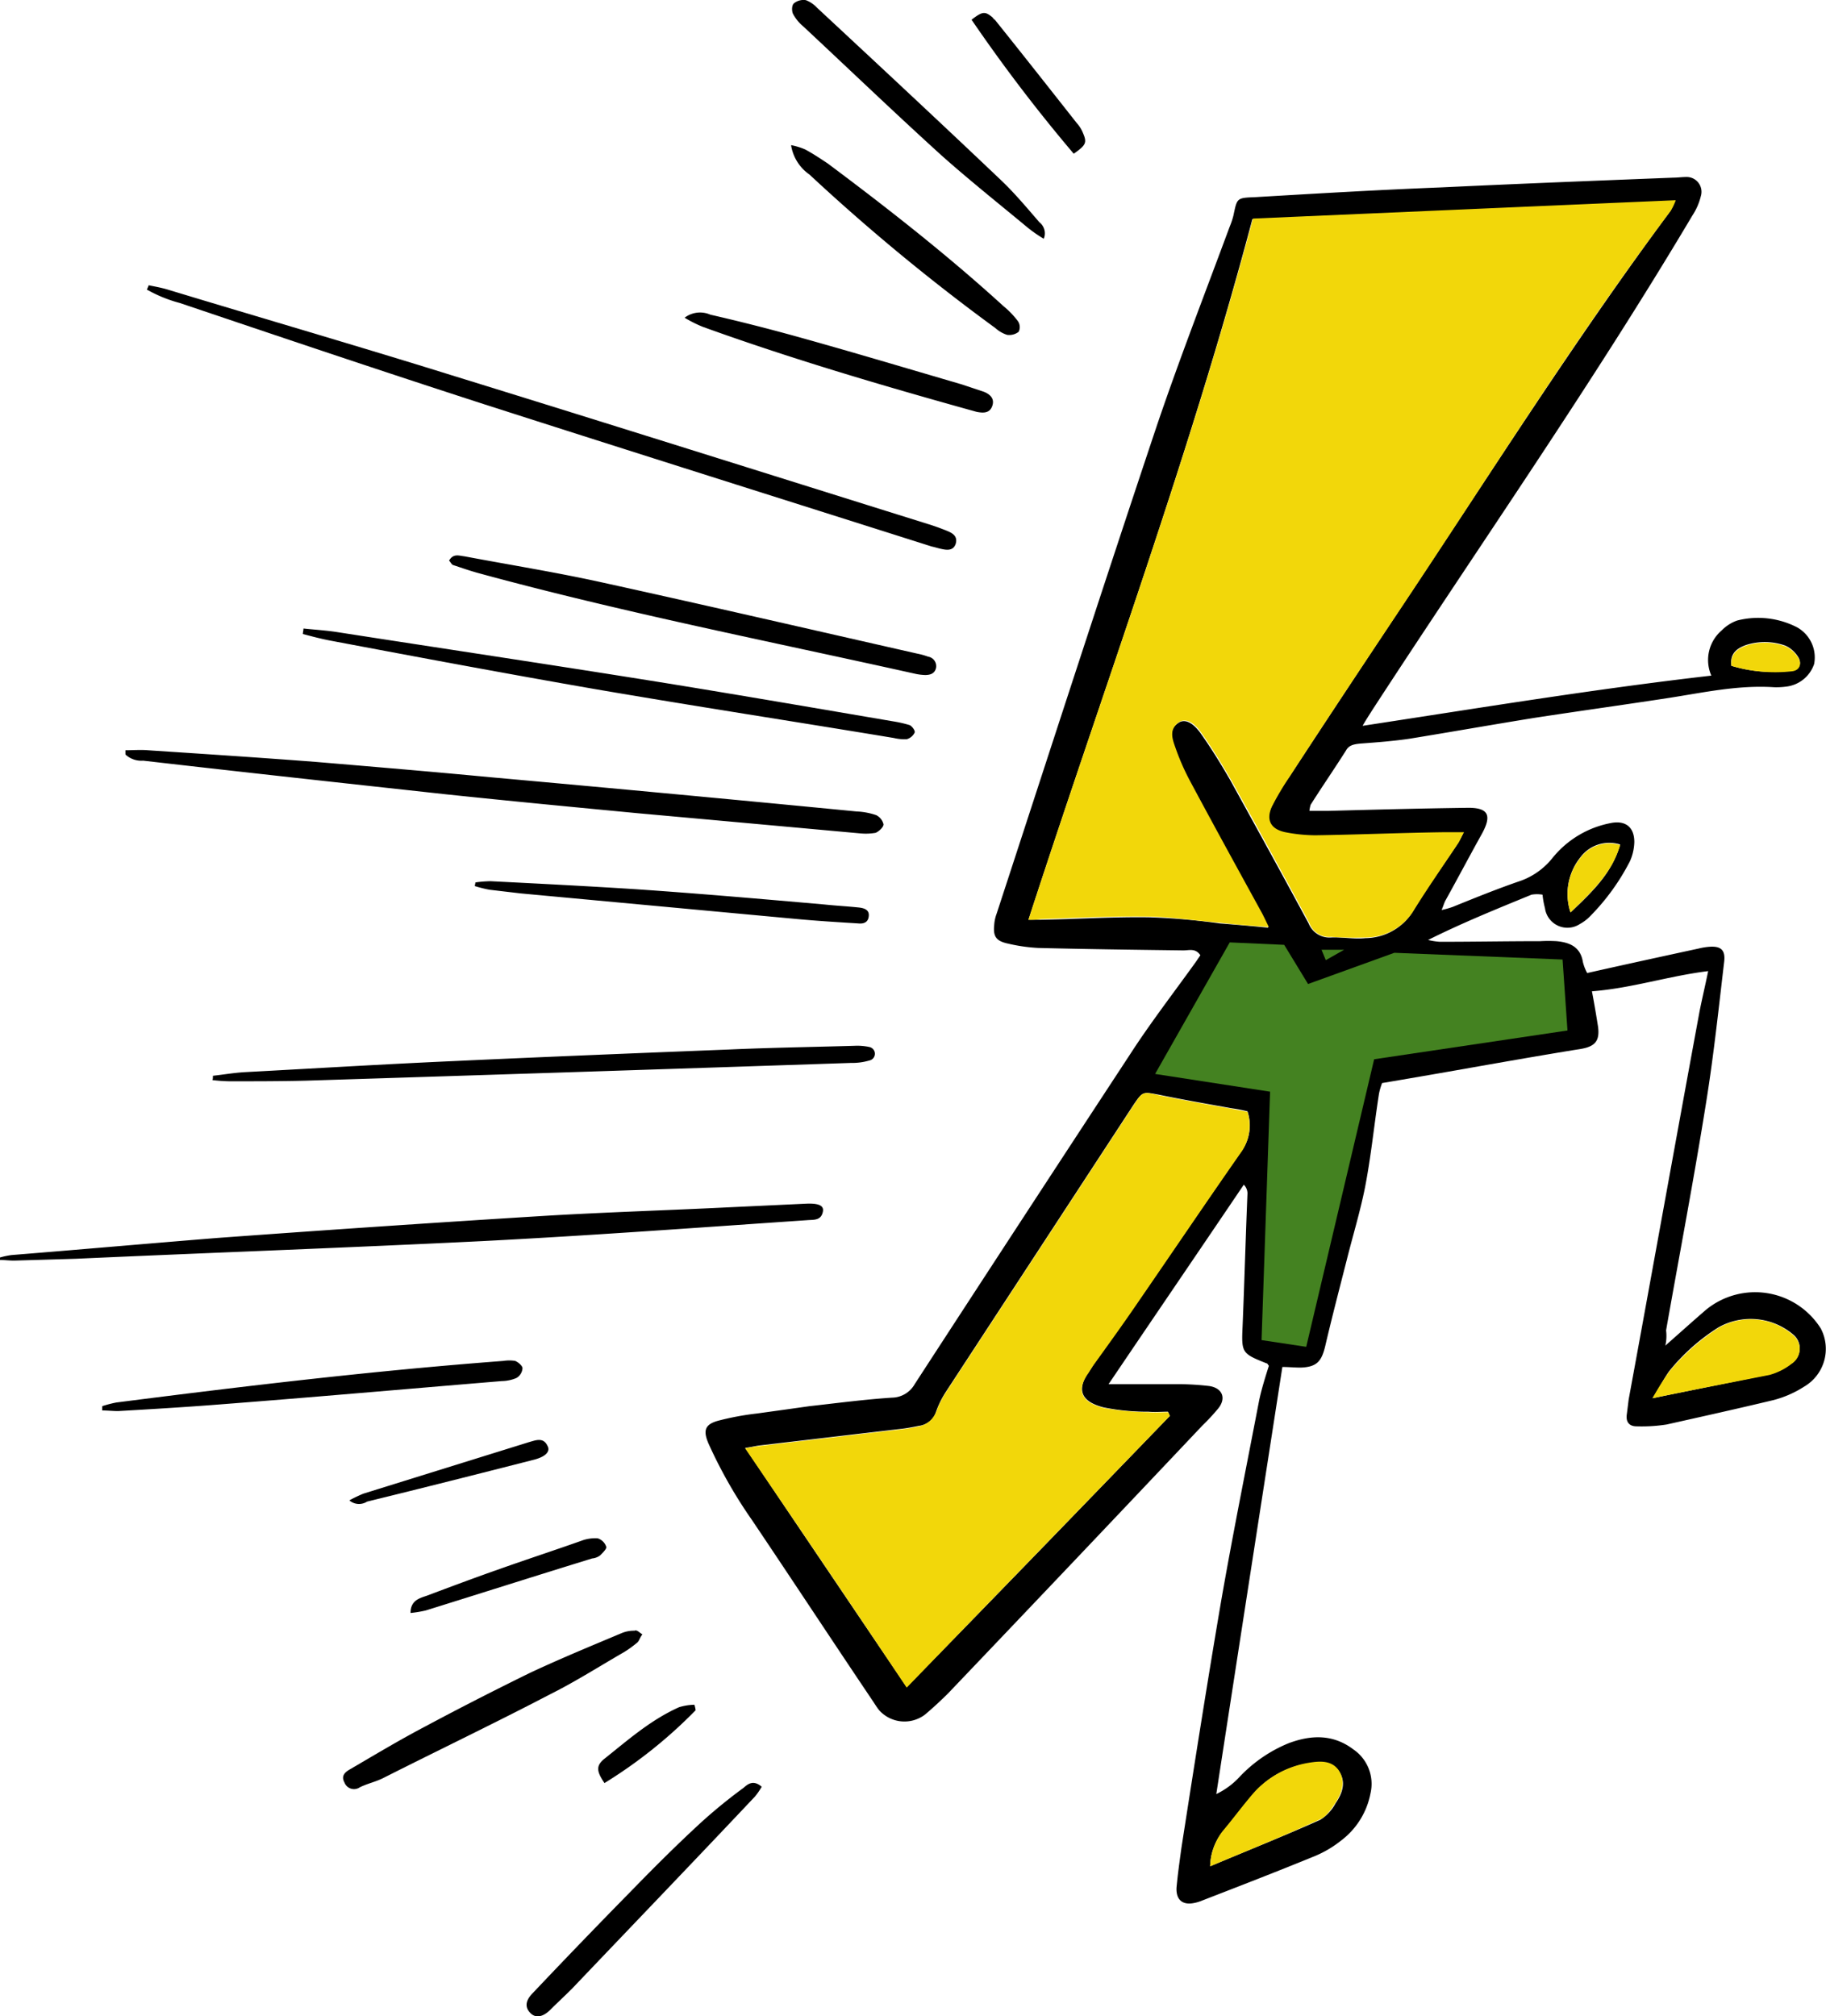 <svg xmlns="http://www.w3.org/2000/svg" width="192.759" height="212.841" viewBox="0 0 192.759 212.841"><defs><style>.a{fill:#f2d70a;}.b{fill:#448221;}</style></defs><g transform="translate(0 0)"><path d="M216.642,152.258c1.615-1.421,2.971-2.648,4.327-3.811a8.185,8.185,0,0,1,12.078,2,4.616,4.616,0,0,1-1.744,6.136,11.174,11.174,0,0,1-3.229,1.421c-3.746.9-7.556,1.744-11.3,2.583a17.009,17.009,0,0,1-3.165.194c-.775,0-1.163-.452-1.033-1.292l.194-1.55c2.519-13.692,4.973-27.384,7.492-41.012.258-1.292.581-2.648.9-4.2-4.2.517-8.073,1.808-12.271,2.131.258,1.356.452,2.519.646,3.746.194,1.485-.323,2.067-1.744,2.325-4.392.71-8.784,1.485-13.175,2.26-2.583.452-5.167.9-7.879,1.356a7.048,7.048,0,0,0-.323,1.1c-.517,3.294-.84,6.652-1.485,9.946-.517,2.583-1.292,5.1-1.937,7.686-.775,3.035-1.55,6.006-2.26,9.042-.387,1.615-.9,2.2-2.583,2.26-.646,0-1.292-.065-1.938-.065-2.325,14.984-4.65,29.968-6.975,45.081a8.082,8.082,0,0,0,2.454-1.808,14.813,14.813,0,0,1,5.167-3.552c2.39-.9,4.715-.969,6.846.646a4.409,4.409,0,0,1,1.808,4.65,8.159,8.159,0,0,1-3.1,4.973,11.584,11.584,0,0,1-2.713,1.615c-3.94,1.615-7.944,3.165-11.948,4.715a4.175,4.175,0,0,1-.84.258c-1.227.258-1.938-.323-1.873-1.615.129-1.421.323-2.777.517-4.2,1.356-8.719,2.713-17.373,4.2-26.092,1.227-7.04,2.648-14.08,4-21.119.258-1.227.646-2.454,1.033-3.681-.129-.129-.129-.258-.258-.258-2.583-1.033-2.648-1.1-2.519-3.875.194-4.715.323-9.365.517-14.08a1.315,1.315,0,0,0-.388-.9c-4.715,6.975-9.429,13.886-14.273,21.055H165.1a29.291,29.291,0,0,1,3.358.194c1.421.194,1.873,1.292.969,2.39a22.236,22.236,0,0,1-1.679,1.808q-13.369,14.144-26.8,28.224c-.775.775-1.615,1.55-2.454,2.26a3.591,3.591,0,0,1-4.844-.452c-.258-.323-.452-.646-.71-1.033-4.263-6.329-8.461-12.723-12.723-19.053a49.924,49.924,0,0,1-4.586-8.073c-.581-1.356-.387-2,.969-2.39a29.176,29.176,0,0,1,4.133-.775c1.873-.258,3.746-.517,5.554-.775,2.906-.323,5.813-.71,8.719-.9a2.8,2.8,0,0,0,2.39-1.421q11.335-17.438,22.734-34.811c2.131-3.294,4.521-6.394,6.846-9.623.194-.258.388-.581.581-.84-.517-.775-1.163-.517-1.808-.517-5.1-.065-10.2-.129-15.307-.258a17.794,17.794,0,0,1-3.165-.452c-1.227-.258-1.615-.71-1.486-1.938a4.171,4.171,0,0,1,.258-1.227c5.619-17.18,11.173-34.359,16.921-51.539,2.39-7.04,5.1-14.015,7.686-20.99a8.191,8.191,0,0,0,.388-1.163c.388-1.808.323-1.873,2.2-1.938,6.588-.388,13.111-.775,19.7-1.033,8.2-.388,16.4-.71,24.607-1.033.387,0,.84-.065,1.227-.065a1.565,1.565,0,0,1,1.615,2,6.51,6.51,0,0,1-.9,2.067c-10.592,17.826-22.476,34.811-33.778,52.185-.323.517-.71,1.1-1.033,1.679,12.271-1.873,24.413-3.875,36.814-5.3a4.116,4.116,0,0,1,1.1-4.779,4.319,4.319,0,0,1,1.615-1.033,8.95,8.95,0,0,1,6.329.71,3.643,3.643,0,0,1,1.808,3.875,3.548,3.548,0,0,1-2.971,2.39,7.817,7.817,0,0,1-1.227.065c-3.875-.258-7.557.581-11.367,1.163-4.65.71-9.3,1.356-13.95,2.067-4.392.71-8.784,1.485-13.175,2.2-1.744.258-3.488.388-5.231.517-.581.065-1.163.129-1.485.71-1.227,1.938-2.519,3.811-3.746,5.748a3.636,3.636,0,0,0-.129.646h1.938c4.844-.129,9.752-.258,14.6-.323,2.39-.065,2.777.775,1.615,2.842-1.292,2.325-2.519,4.65-3.811,6.975-.129.258-.194.517-.388.969a9.237,9.237,0,0,0,1.163-.323c2.39-.969,4.779-1.938,7.234-2.777a7.594,7.594,0,0,0,3.358-2.454,10.4,10.4,0,0,1,6.071-3.617c1.55-.323,2.519.388,2.519,2a5.325,5.325,0,0,1-.452,2,23.426,23.426,0,0,1-4.2,5.813,4.515,4.515,0,0,1-1.1.84,2.391,2.391,0,0,1-3.681-1.679,9.275,9.275,0,0,1-.258-1.421,3.487,3.487,0,0,0-1.163,0c-3.617,1.485-7.3,2.971-10.915,4.779a6.967,6.967,0,0,0,1.227.194c3.552,0,7.04-.065,10.592-.065a15.706,15.706,0,0,1,1.744,0c1.356.129,2.519.581,2.777,2.2a4.852,4.852,0,0,0,.452,1.163c4-.9,7.879-1.744,11.754-2.583a6.973,6.973,0,0,1,1.227-.194c1.162-.065,1.615.388,1.485,1.55-.581,4.908-1.1,9.817-1.873,14.661-1.292,8.138-2.842,16.211-4.263,24.284A4.714,4.714,0,0,1,216.642,152.258Zm-67.233-44.951h1.227c3.875-.065,7.75-.323,11.625-.258a70.8,70.8,0,0,1,7.363.646c1.615.129,3.229.258,5.1.452-.387-.775-.581-1.227-.84-1.679-2.519-4.586-5.038-9.171-7.492-13.757a34.745,34.745,0,0,1-1.55-3.552c-.323-.9-.646-1.873.323-2.583.646-.517,1.55-.194,2.454,1.1,1.1,1.55,2.131,3.229,3.1,4.908,2.777,5.038,5.554,10.075,8.267,15.113a2.365,2.365,0,0,0,2.325,1.485c1.227-.065,2.454.194,3.681.065a5.959,5.959,0,0,0,4.973-2.777c1.421-2.39,3.1-4.715,4.65-7.04a11.62,11.62,0,0,0,.71-1.292H193c-4.456.129-8.913.258-13.369.323a13.172,13.172,0,0,1-3.165-.323c-1.55-.323-2.067-1.292-1.421-2.713a19.434,19.434,0,0,1,1.873-3.165c3.94-6.006,7.944-12.077,11.948-18.084,9.3-13.95,18.278-28.159,28.288-41.657a9.278,9.278,0,0,0,.517-1.1c-14.984.646-29.774,1.292-44.628,1.938C166.459,58.222,157.482,82.441,149.409,107.306Zm14.919,52.379c-.065-.129-.129-.323-.194-.452-.71,0-1.356.065-2.067,0a22.885,22.885,0,0,1-4.715-.452c-2.325-.581-2.906-1.808-1.615-3.681.194-.258.388-.581.581-.9,1.679-2.325,3.294-4.715,4.973-7.04,3.552-5.167,7.1-10.4,10.657-15.5a4.662,4.662,0,0,0,.581-4.133,15.377,15.377,0,0,0-1.679-.323c-2.519-.452-5.1-.9-7.621-1.421-1.744-.323-1.744-.388-2.713,1.033l-19.763,30.226a9.977,9.977,0,0,0-1.1,2.2,2.161,2.161,0,0,1-1.808,1.486c-.646.129-1.292.258-1.938.323-4.973.581-9.882,1.163-14.855,1.744-.517.065-.969.194-1.55.258,5.748,8.525,11.367,16.857,17.051,25.253C145.986,178.673,155.157,169.179,164.328,159.685Zm4.263,47.535c4.133-1.744,7.879-3.229,11.625-4.908a4.678,4.678,0,0,0,1.615-1.744c.71-1.033,1.162-2.26.323-3.423-.775-1.1-2.067-.969-3.229-.775a9.526,9.526,0,0,0-6.071,3.552c-1.033,1.227-1.938,2.454-2.971,3.681A6,6,0,0,0,168.591,207.22Zm46.7-49.408c4.327-.9,8.332-1.679,12.336-2.519a6.069,6.069,0,0,0,2.325-1.163,1.879,1.879,0,0,0,.194-3.035,6.945,6.945,0,0,0-7.879-.775,21.142,21.142,0,0,0-5.231,4.65C216.448,155.81,216,156.714,215.286,157.812Zm-8.654-51.281c2.39-2.26,4.392-4.2,5.231-7.169a3.8,3.8,0,0,0-4.2,1.356A6.188,6.188,0,0,0,206.631,106.532ZM223.617,80.5a15,15,0,0,0,6.329.517c.9-.065,1.163-.84.646-1.55a3.033,3.033,0,0,0-1.292-1.1,6.471,6.471,0,0,0-4.134-.065C224.263,78.631,223.423,79.147,223.617,80.5Z" transform="translate(-40.841 -10.218)"></path><path d="M24.194,46.6c.646.129,1.356.258,2,.452,10.011,3.035,20.021,5.942,29.968,9.042,16.728,5.167,33.52,10.463,50.247,15.694.646.194,1.356.452,2,.71s1.227.581.969,1.421c-.258.71-.9.646-1.485.517-.323-.065-.71-.194-1.033-.258C91.169,69.2,75.41,64.232,59.716,59.194c-10.786-3.488-21.507-7.1-32.228-10.721A14.674,14.674,0,0,1,24,47.052,3.146,3.146,0,0,0,24.194,46.6Z" transform="translate(-8.5 -16.487)"></path><path d="M20.5,122.584c.775,0,1.615-.065,2.39,0,5.877.387,11.819.775,17.7,1.227,6.136.517,12.271,1.033,18.407,1.615q19.376,1.744,38.687,3.617a7.319,7.319,0,0,1,2.067.387,1.444,1.444,0,0,1,.775.969c0,.323-.517.775-.84.9a6.111,6.111,0,0,1-1.55.065c-7.815-.71-15.63-1.421-23.509-2.131-6.781-.646-13.563-1.292-20.28-2-10.657-1.163-21.313-2.325-31.97-3.552a2.476,2.476,0,0,1-1.873-.646C20.5,122.907,20.5,122.778,20.5,122.584Z" transform="translate(-7.26 -43.386)"></path><path d="M0,202.378a8.307,8.307,0,0,1,1.227-.258c7.234-.581,14.532-1.227,21.765-1.808,11.5-.84,22.928-1.615,34.424-2.325,6.459-.388,12.917-.581,19.376-.9,2.777-.129,5.49-.258,8.267-.387,1.356-.065,1.938.194,1.808.84-.194.969-.969.84-1.679.9-11.367.775-22.734,1.615-34.1,2.2-14.338.71-28.74,1.227-43.078,1.873l-6.523.194c-.517,0-.969-.065-1.485-.065C0,202.636,0,202.507,0,202.378Z" transform="translate(0 -69.639)"></path><path d="M34.765,174.065c1.163-.129,2.26-.323,3.423-.387,7.3-.388,14.661-.84,21.959-1.163,9.752-.452,19.44-.84,29.193-1.227,4.392-.194,8.784-.258,13.175-.388a6.038,6.038,0,0,1,1.55.129.725.725,0,0,1,0,1.421,6.385,6.385,0,0,1-1.938.258q-28.773.969-57.545,1.873c-2.713.065-5.425.065-8.073.065a17.045,17.045,0,0,1-1.808-.129C34.765,174.452,34.765,174.258,34.765,174.065Z" transform="translate(-12.289 -60.507)"></path><path d="M49.565,102.7c1.227.129,2.39.194,3.617.387,11.625,1.808,23.315,3.552,34.941,5.425,7.944,1.292,15.823,2.648,23.767,4a12.794,12.794,0,0,1,1.679.388c.258.129.581.581.517.775a1.311,1.311,0,0,1-.84.71,4.836,4.836,0,0,1-1.356-.129c-10.527-1.744-21.055-3.358-31.582-5.167-9.3-1.615-18.6-3.358-27.836-5.1-1.033-.194-2-.452-2.971-.71C49.5,103.087,49.565,102.894,49.565,102.7Z" transform="translate(-17.53 -36.354)"></path><path d="M73.4,91.3c.452-.775,1.033-.517,1.615-.452,4.779.9,9.623,1.679,14.338,2.713,11.173,2.454,22.347,5.038,33.455,7.556a7.81,7.81,0,0,1,1.163.323,1.017,1.017,0,0,1,.84,1.163c-.129.646-.646.775-1.162.775a5.653,5.653,0,0,1-1.033-.129c-15.371-3.423-30.807-6.459-45.985-10.592-.969-.258-1.873-.581-2.842-.9C73.658,91.688,73.529,91.43,73.4,91.3Z" transform="translate(-25.994 -32.124)"></path><path d="M87.674,266.871c-.258.323-.323.646-.517.84a11.446,11.446,0,0,1-1.421,1.033c-2.583,1.486-5.1,3.1-7.815,4.456-5.813,3.035-11.755,5.877-17.632,8.848-.775.388-1.679.581-2.454.969a1.075,1.075,0,0,1-1.615-.516c-.387-.71.065-1.1.646-1.421,2.648-1.55,5.231-3.1,7.944-4.521,3.617-1.938,7.3-3.811,10.98-5.619,3.165-1.486,6.459-2.842,9.688-4.2a3.372,3.372,0,0,1,1.356-.258C87.093,266.355,87.351,266.677,87.674,266.871Z" transform="translate(-19.859 -94.348)"></path><path d="M110.889,291.78a7.141,7.141,0,0,1-.71,1.033c-6.394,6.781-12.852,13.5-19.311,20.28-.775.775-1.615,1.55-2.39,2.325-.775.711-1.485.775-2,.258-.581-.581-.581-1.292.258-2.131,3.423-3.617,6.911-7.234,10.4-10.786,2.325-2.39,4.715-4.779,7.169-7.04a54.115,54.115,0,0,1,4.65-3.811C109.4,291.521,109.985,291,110.889,291.78Z" transform="translate(-30.481 -103.174)"></path><path d="M16.7,227.148a12.59,12.59,0,0,1,1.485-.387c13.627-1.744,27.19-3.358,40.882-4.392a3.912,3.912,0,0,1,1.227,0c.323.129.775.517.775.775a1.281,1.281,0,0,1-.646,1.033,4.16,4.16,0,0,1-1.55.323c-10.14.84-20.344,1.744-30.484,2.519-3.358.258-6.652.452-10.011.646-.517,0-1.1-.065-1.679-.065Z" transform="translate(-5.914 -78.714)"></path><path d="M156.033,25.179a14.7,14.7,0,0,1-1.679-1.163c-3.035-2.519-6.2-5.038-9.171-7.686-4.908-4.456-9.688-9.042-14.532-13.563a4.421,4.421,0,0,1-1.1-1.356c-.129-.323-.129-.9.129-1.1a1.619,1.619,0,0,1,1.227-.323,3.05,3.05,0,0,1,1.163.775c6.523,6.071,13.046,12.142,19.5,18.278,1.421,1.356,2.712,2.906,4,4.392A1.481,1.481,0,0,1,156.033,25.179Z" transform="translate(-45.851 0.025)"></path><path d="M129.3,23.7a6.918,6.918,0,0,1,1.485.452c.84.452,1.615.969,2.39,1.485,6.394,4.779,12.659,9.688,18.536,15.048a9.079,9.079,0,0,1,1.55,1.615,1.121,1.121,0,0,1,.065,1.1,1.619,1.619,0,0,1-1.227.323,3.386,3.386,0,0,1-1.227-.71A214.388,214.388,0,0,1,131.238,26.8,4.64,4.64,0,0,1,129.3,23.7Z" transform="translate(-45.791 -8.377)"></path><path d="M111.9,51.6a2.685,2.685,0,0,1,2.713-.323c3.1.71,6.136,1.485,9.171,2.325,5.813,1.615,11.625,3.358,17.373,5.038l2.325.775c.646.258,1.163.71.9,1.485s-.9.775-1.615.646c-.258-.065-.452-.129-.71-.194-9.494-2.648-18.923-5.425-28.224-8.784A13.176,13.176,0,0,1,111.9,51.6Z" transform="translate(-39.629 -18.062)"></path><path d="M77.665,144.129A12.582,12.582,0,0,1,79.279,144c5.1.258,10.2.517,15.242.84,6.652.452,13.3,1.033,19.957,1.615,1.227.129,2.454.194,3.681.323.581.065,1.1.258,1.033.9-.065.711-.581.84-1.163.775-2.131-.129-4.2-.258-6.329-.452l-29.257-2.713L79.15,144.9a13.559,13.559,0,0,1-1.55-.388C77.6,144.452,77.665,144.258,77.665,144.129Z" transform="translate(-27.482 -50.981)"></path><path d="M67.1,259.27c0-1.292.9-1.55,1.679-1.808,2.583-.969,5.167-1.938,7.75-2.842,2.906-1.033,5.877-2,8.784-3.035a4.1,4.1,0,0,1,1.55-.194,1.4,1.4,0,0,1,.9.9c.065.194-.388.646-.646.9a1.64,1.64,0,0,1-.84.323c-5.877,1.808-11.755,3.681-17.567,5.49A12.055,12.055,0,0,1,67.1,259.27Z" transform="translate(-23.763 -89.007)"></path><path d="M169.586,16.952A170.533,170.533,0,0,1,158.8,2.808c1.163-.9,1.421-.9,2.2-.258.065.065.129.194.258.258,2.906,3.617,5.748,7.234,8.654,10.915a3.469,3.469,0,0,1,.646,1.033C171.007,15.79,170.877,16.048,169.586,16.952Z" transform="translate(-56.239 -0.725)"></path><path d="M57.1,241.7a14.778,14.778,0,0,1,1.485-.71l17.438-5.425c.71-.194,1.55-.581,2,.387.323.581-.194,1.163-1.55,1.486-5.813,1.485-11.69,2.971-17.5,4.392A1.567,1.567,0,0,1,57.1,241.7Z" transform="translate(-20.222 -83.323)"></path><path d="M108.06,279.181a50.319,50.319,0,0,1-9.623,7.686c-.84-1.227-.9-1.808-.065-2.519,2.519-2,4.908-4.133,7.944-5.49a6.047,6.047,0,0,1,1.615-.258A3.277,3.277,0,0,1,108.06,279.181Z" transform="translate(-34.626 -98.649)"></path><path class="a" d="M168.1,108.652c8.073-24.865,17.051-49.085,23.7-74.015,14.855-.646,29.645-1.292,44.628-1.938a5.981,5.981,0,0,1-.517,1.1c-10.075,13.434-18.988,27.707-28.288,41.658-4,6.006-8.009,12.013-11.948,18.084A31.334,31.334,0,0,0,193.8,96.7c-.646,1.421-.129,2.39,1.421,2.713a16.961,16.961,0,0,0,3.165.323c4.456-.065,8.913-.258,13.369-.323h2.325c-.323.517-.452.969-.71,1.292-1.55,2.325-3.165,4.65-4.65,7.04a5.959,5.959,0,0,1-4.973,2.777,35.009,35.009,0,0,1-3.681-.065,2.232,2.232,0,0,1-2.325-1.485c-2.713-5.038-5.49-10.14-8.267-15.113-.969-1.679-2-3.358-3.1-4.908-.9-1.292-1.808-1.615-2.454-1.1-.969.71-.646,1.679-.323,2.583a24.641,24.641,0,0,0,1.55,3.552c2.454,4.586,4.973,9.171,7.492,13.757.258.452.452.9.84,1.679-1.873-.129-3.487-.258-5.1-.452-2.454-.194-4.908-.581-7.363-.646-3.875-.065-7.75.129-11.625.258A7.056,7.056,0,0,1,168.1,108.652Z" transform="translate(-59.532 -11.564)"></path><path class="a" d="M166.622,212.713c-9.171,9.494-18.407,18.988-27.772,28.676-5.619-8.4-11.238-16.728-17.051-25.253a15.45,15.45,0,0,1,1.55-.258c4.973-.581,9.882-1.163,14.855-1.744.646-.065,1.292-.194,1.937-.323a2.469,2.469,0,0,0,1.808-1.485,9.973,9.973,0,0,1,1.1-2.2L162.812,179.9c.969-1.486.969-1.421,2.713-1.033,2.519.517,5.1.969,7.621,1.421.581.129,1.1.194,1.679.323a4.875,4.875,0,0,1-.581,4.133c-3.617,5.167-7.1,10.334-10.656,15.5-1.615,2.39-3.294,4.715-4.973,7.04-.194.258-.388.581-.581.9-1.356,1.873-.71,3.1,1.615,3.681a28.454,28.454,0,0,0,4.715.452c.711.065,1.356,0,2.067,0A1.051,1.051,0,0,1,166.622,212.713Z" transform="translate(-43.135 -63.247)"></path><path class="a" d="M197.8,298.944a6.389,6.389,0,0,1,1.292-3.681c1.033-1.227,1.938-2.454,2.971-3.681a9.987,9.987,0,0,1,6.071-3.552c1.163-.194,2.454-.323,3.229.775.775,1.163.323,2.39-.323,3.423-.452.646-.969,1.486-1.615,1.744C205.679,295.714,201.933,297.2,197.8,298.944Z" transform="translate(-70.05 -101.942)"></path><path class="a" d="M270.1,223.929a30.45,30.45,0,0,1,1.744-2.777,22.521,22.521,0,0,1,5.231-4.65,6.836,6.836,0,0,1,7.879.775,1.879,1.879,0,0,1-.194,3.035,6.563,6.563,0,0,1-2.325,1.163C278.5,222.249,274.492,223.024,270.1,223.929Z" transform="translate(-95.655 -76.335)"></path><path class="a" d="M256.521,145.131a6.1,6.1,0,0,1,1.033-5.748,3.8,3.8,0,0,1,4.2-1.356C260.913,140.933,258.846,142.87,256.521,145.131Z" transform="translate(-90.731 -48.818)"></path><path class="a" d="M282.993,107.462c-.129-1.356.71-1.808,1.55-2.131a6.47,6.47,0,0,1,4.133.065,3.032,3.032,0,0,1,1.292,1.1c.517.71.258,1.485-.646,1.55A16.151,16.151,0,0,1,282.993,107.462Z" transform="translate(-100.216 -37.177)"></path></g><g transform="translate(121.937 99.478)"><path class="b" d="M196.679,154l5.748.258,2.519,4.134,9.107-3.294,17.761.71.517,7.492-20.409,3.036-7.169,30.355-4.715-.71.9-26.222L188.8,167.886Z" transform="translate(-188.8 -154)"></path><path class="b" d="M216,155.2h2.39l-1.938,1.1Z" transform="translate(-198.433 -154.425)"></path></g></svg>